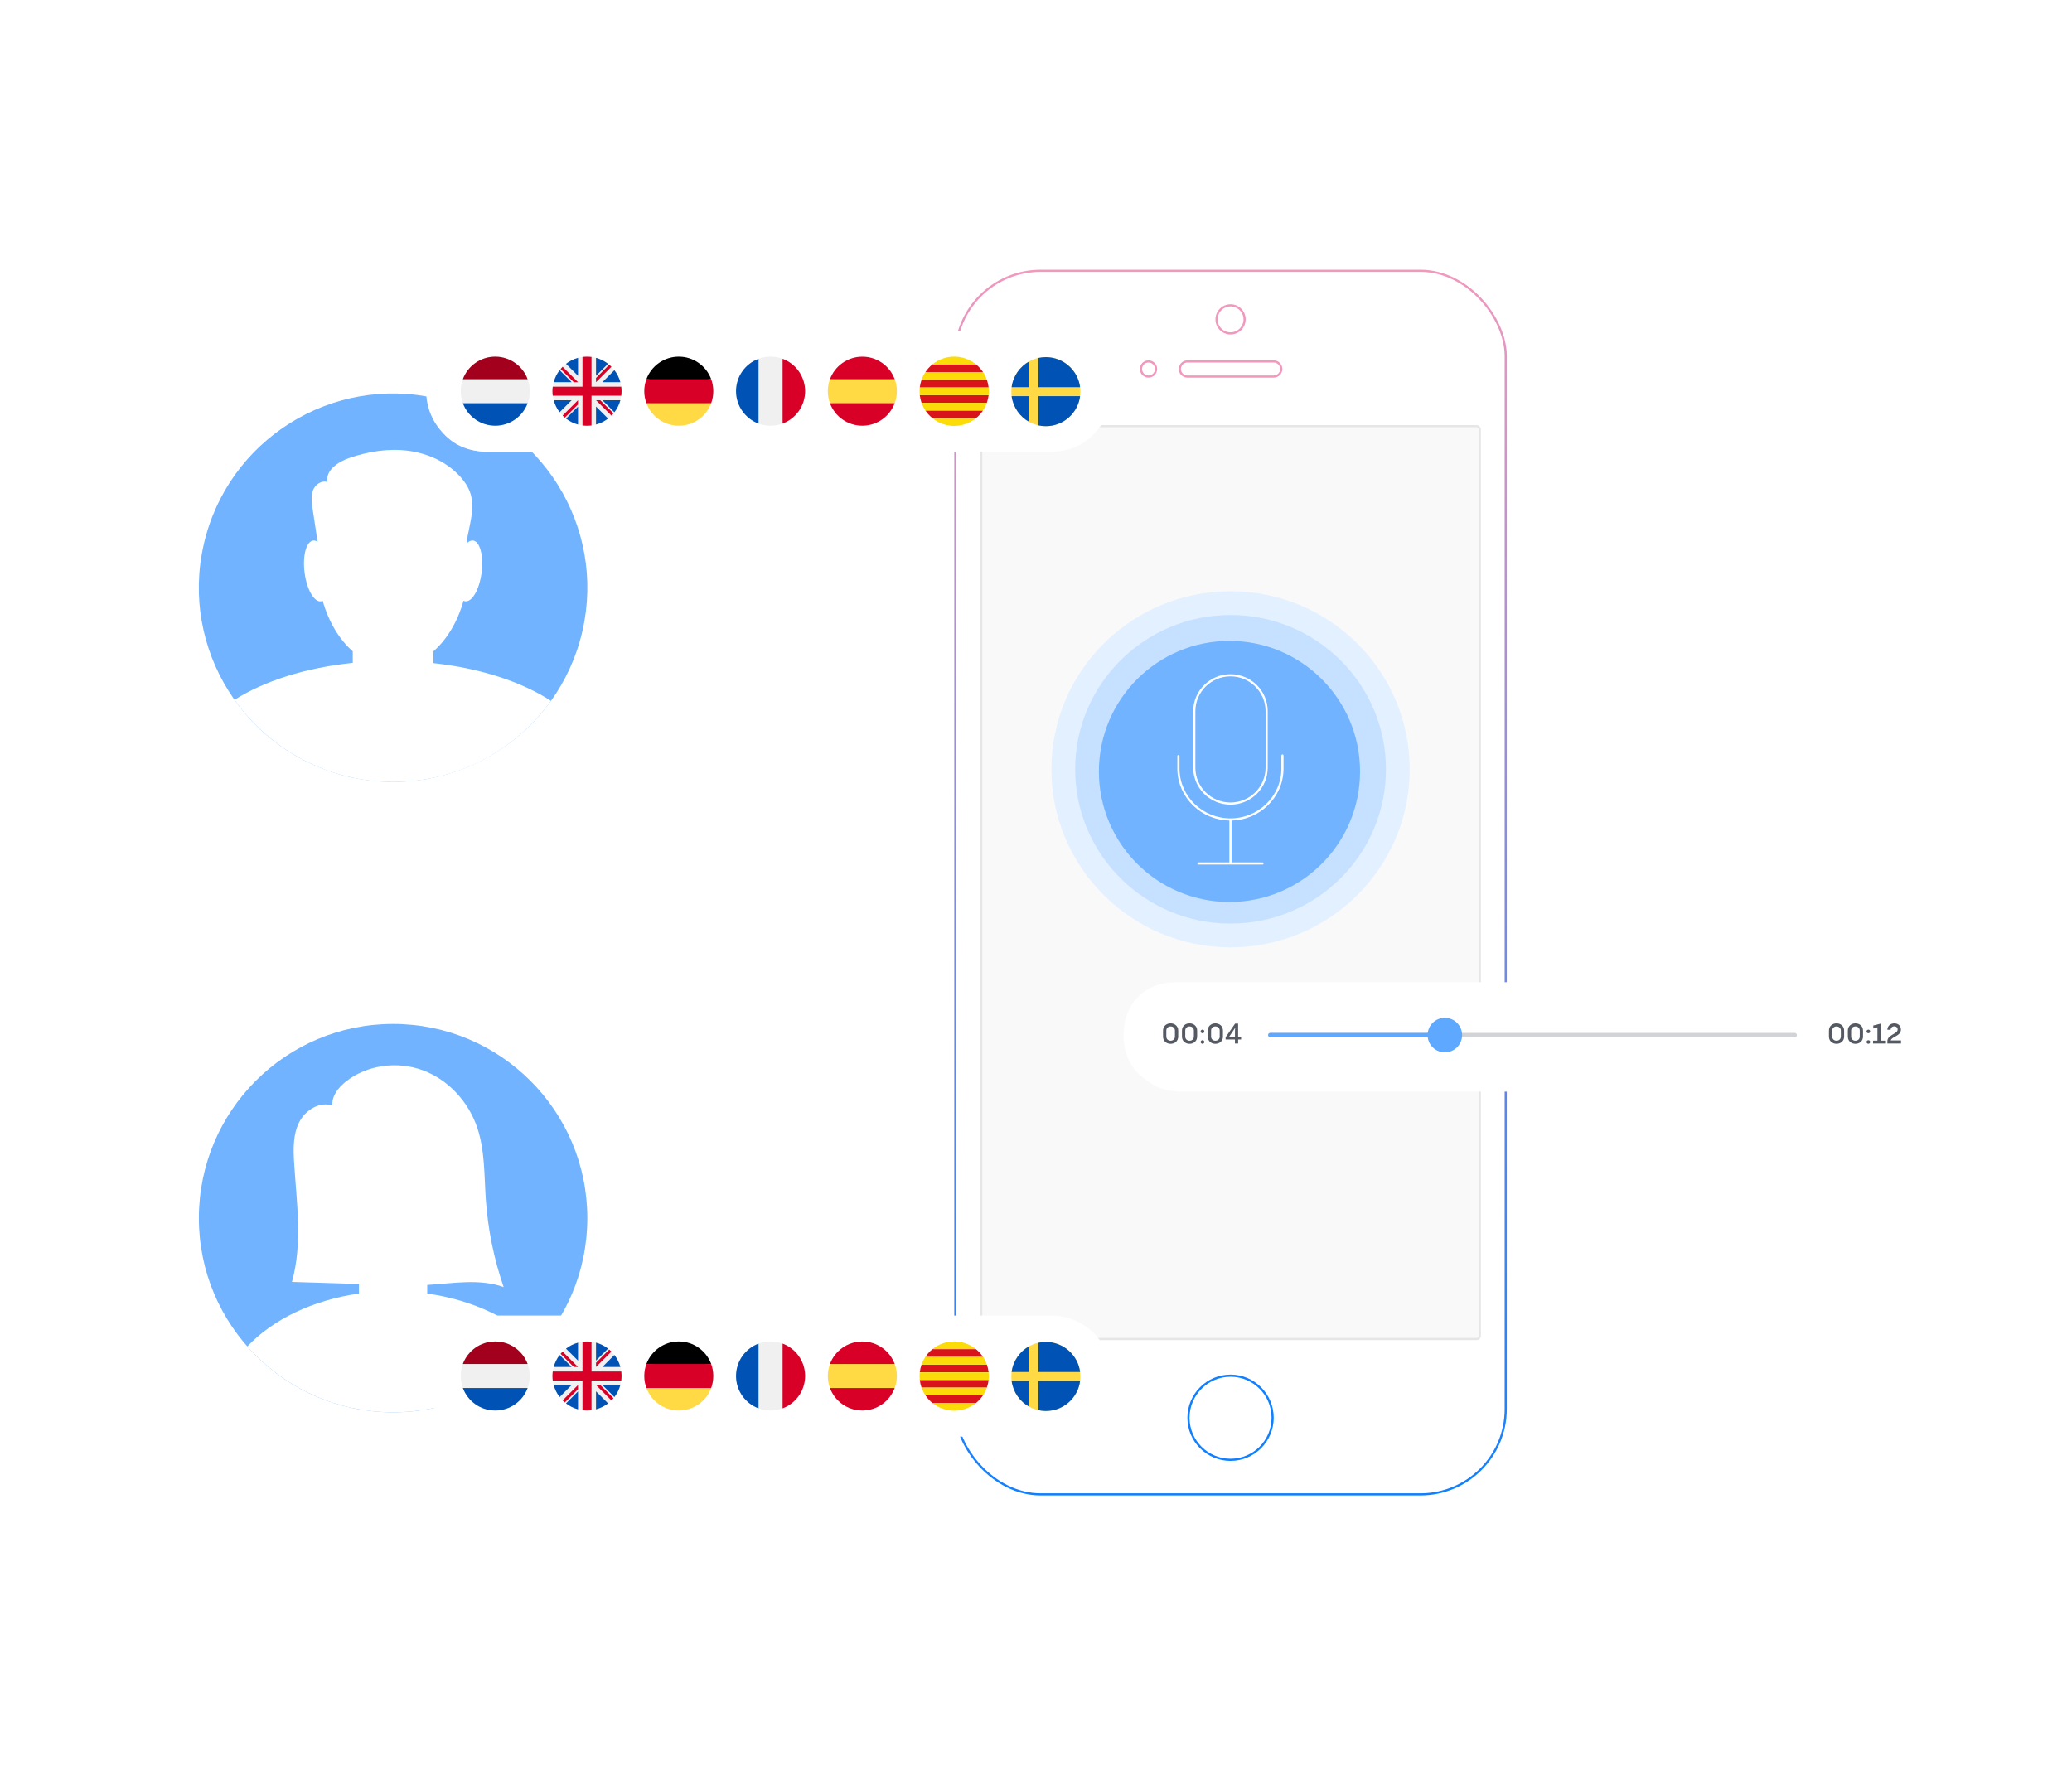 <?xml version="1.0" encoding="UTF-8"?>
<svg xmlns="http://www.w3.org/2000/svg" xmlns:xlink="http://www.w3.org/1999/xlink" width="960" height="818" viewBox="0 0 960 818">
  <defs>
    <style>.am,.an,.ao,.ap,.aq,.ar,.as{fill:none;}.an{stroke:#1180ff;}.at{fill:#0052b4;}.au{fill:#a2001d;}.av{fill:#555962;}.ao,.ar{stroke:#fff;stroke-miterlimit:10;}.aw{fill:#fbdc09;}.ax{fill:#d80027;}.ay{fill:#f9f9f9;stroke:#e6e6e6;}.ap{stroke:#d1d3d7;}.ap,.ar,.as{stroke-linecap:round;}.ap,.as{stroke-width:2px;}.az{fill:#e3f0ff;}.ba{fill:#d9131a;}.bb,.bc,.bd,.be,.bf,.bg{fill:#fff;}.bh{fill:#ffda44;}.bi{fill:#5ea8ff;}.bj{fill:#f0f0f0;}.aq{stroke:#f198bd;}.bk{fill:#c6e1ff;}.as{stroke:#5ea8ff;}.bl{fill:#71b3ff;}.bc{filter:url(#ab);}.bd{stroke:url(#f);}.be{filter:url(#p);}.bf{filter:url(#i);}.bg{filter:url(#d);}</style>
    <filter id="d" filterUnits="userSpaceOnUse">
      <feOffset dx="0" dy="2"></feOffset>
      <feGaussianBlur result="e" stdDeviation="48"></feGaussianBlur>
      <feFlood flood-color="#000" flood-opacity=".16"></feFlood>
      <feComposite in2="e" operator="in"></feComposite>
      <feComposite in="SourceGraphic"></feComposite>
    </filter>
    <linearGradient id="f" x1="570.14" y1="695" x2="570.14" y2="127" gradientTransform="translate(0 820) scale(1 -1)" gradientUnits="userSpaceOnUse">
      <stop offset="0" stop-color="#f198bd"></stop>
      <stop offset="1" stop-color="#1180ff"></stop>
    </linearGradient>
    <filter id="i" filterUnits="userSpaceOnUse">
      <feOffset dx="0" dy="2"></feOffset>
      <feGaussianBlur result="j" stdDeviation="16"></feGaussianBlur>
      <feFlood flood-color="#000" flood-opacity=".16"></feFlood>
      <feComposite in2="j" operator="in"></feComposite>
      <feComposite in="SourceGraphic"></feComposite>
    </filter>
    <filter id="p" filterUnits="userSpaceOnUse">
      <feOffset dx="0" dy="2"></feOffset>
      <feGaussianBlur result="q" stdDeviation="16"></feGaussianBlur>
      <feFlood flood-color="#000" flood-opacity=".16"></feFlood>
      <feComposite in2="q" operator="in"></feComposite>
      <feComposite in="SourceGraphic"></feComposite>
    </filter>
    <filter id="ab" filterUnits="userSpaceOnUse">
      <feOffset dx="0" dy="2"></feOffset>
      <feGaussianBlur result="ac" stdDeviation="16"></feGaussianBlur>
      <feFlood flood-color="#000" flood-opacity=".16"></feFlood>
      <feComposite in2="ac" operator="in"></feComposite>
      <feComposite in="SourceGraphic"></feComposite>
    </filter>
  </defs>
  <g id="a">
    <g id="b">
      <g id="c">
        <rect class="bg" x="452.64" y="135.5" width="235" height="547" rx="29.5" ry="29.5"></rect>
        <rect class="bd" x="442.64" y="125.5" width="255" height="567" rx="39.5" ry="39.5"></rect>
        <circle class="an" cx="570.14" cy="657" r="19.5"></circle>
        <rect class="ay" x="454.64" y="197.5" width="231" height="423" rx="1.5" ry="1.5"></rect>
        <circle class="aq" cx="532.14" cy="171" r="3.5"></circle>
        <path class="aq" d="M550.14,167.5h40c1.93,0,3.5,1.57,3.5,3.5h0c0,1.93-1.57,3.5-3.5,3.5h-40c-1.93,0-3.5-1.57-3.5-3.5h0c0-1.93,1.57-3.5,3.5-3.5Z"></path>
        <circle class="aq" cx="570.14" cy="148" r="6.5"></circle>
      </g>
      <g id="g">
        <ellipse class="az" cx="570.14" cy="356.5" rx="83" ry="82.5"></ellipse>
        <ellipse class="bk" cx="570.14" cy="356.5" rx="72" ry="71.5"></ellipse>
        <path class="bl" d="M569.64,297h0c33.41,0,60.5,27.09,60.5,60.5h0c0,33.41-27.09,60.5-60.5,60.5h0c-33.41,0-60.5-27.09-60.5-60.5h0c0-33.41,27.09-60.5,60.5-60.5Z"></path>
        <path class="ao" d="M570.1,312.93c-9.24,0-16.76,7.45-16.76,16.61v26.24c0,9.16,7.52,16.61,16.76,16.61s16.76-7.45,16.76-16.61v-26.24c0-9.16-7.52-16.61-16.76-16.61Z"></path>
        <path class="ar" d="M545.99,350.36v6.19c.22,12.85,10.92,23.2,24.1,23.2s24.03-10.49,24.1-23.47v-6.19"></path>
        <path class="ao" d="M570.1,380.03v20.4"></path>
        <path class="ar" d="M555.27,400.15h29.67"></path>
      </g>
    </g>
    <g id="h">
      <path id="k" class="bf" d="M547.13,454.87h324.19c14.42,0,24.14,9.86,24.14,24.5h0c0,14.64-9.72,24.5-24.14,24.5h-324.19c-14.42,0-24.14-9.86-24.14-24.5h0c0-14.64,9.72-24.5,24.14-24.5Z"></path>
      <path class="bb" d="M545.06,455.17h327c14.64,0,24.5,9.86,24.5,24.5h0c0,14.64-9.86,24.5-24.5,24.5h-327c-14.64,0-24.5-9.86-24.5-24.5h0c0-14.64,9.86-24.5,24.5-24.5Z"></path>
      <path class="ap" d="M588.56,479.67h243"></path>
      <path class="as" d="M588.56,479.67h80.3"></path>
      <path class="bi" d="M677.43,479.67c0,4.42-3.58,8-8,8s-8-3.58-8-8,3.58-8,8-8,8,3.58,8,8Z"></path>
      <path class="av" d="M538.86,480.38v-2.81c0-2.15,1.7-3.34,3.51-3.34s3.52,1.2,3.52,3.34v2.81c0,2.15-1.7,3.34-3.52,3.34s-3.51-1.2-3.51-3.34ZM544.37,480.38v-2.81c0-1.16-.91-1.91-2-1.91s-1.99.75-1.99,1.91v2.81c0,1.16.91,1.91,1.99,1.91s2-.75,2-1.91Z"></path>
      <path class="av" d="M547.63,480.38v-2.81c0-2.15,1.7-3.34,3.51-3.34s3.52,1.2,3.52,3.34v2.81c0,2.15-1.7,3.34-3.52,3.34s-3.51-1.2-3.51-3.34ZM553.14,480.38v-2.81c0-1.16-.91-1.91-2-1.91s-1.99.75-1.99,1.91v2.81c0,1.16.91,1.91,1.99,1.91s2-.75,2-1.91Z"></path>
      <path class="av" d="M556.28,477.98c0-.47.39-.83.86-.83s.85.36.85.83-.39.84-.85.84-.86-.36-.86-.84ZM556.28,482.87c0-.47.39-.83.86-.83s.85.36.85.83-.39.84-.85.84-.86-.36-.86-.84Z"></path>
      <path class="av" d="M559.59,480.38v-2.81c0-2.15,1.7-3.34,3.51-3.34s3.52,1.2,3.52,3.34v2.81c0,2.15-1.7,3.34-3.52,3.34s-3.51-1.2-3.51-3.34ZM565.11,480.38v-2.81c0-1.16-.91-1.91-2-1.91s-1.99.75-1.99,1.91v2.81c0,1.16.91,1.91,1.99,1.91s2-.75,2-1.91Z"></path>
      <path class="av" d="M575.03,480.5v1.22h-1.37v1.86h-1.48v-1.86h-4.32v-1.05l4.39-6.32h1.4v6.15h1.37ZM569.46,480.5h2.73v-2.65c0-.69.04-1.22.12-1.6l-2.85,4.25Z"></path>
      <path class="av" d="M847.4,480.38v-2.81c0-2.15,1.7-3.34,3.51-3.34s3.52,1.2,3.52,3.34v2.81c0,2.15-1.7,3.34-3.52,3.34s-3.51-1.2-3.51-3.34ZM852.91,480.38v-2.81c0-1.16-.91-1.91-2-1.91s-1.99.75-1.99,1.91v2.81c0,1.16.91,1.91,1.99,1.91s2-.75,2-1.91Z"></path>
      <path class="av" d="M856.16,480.38v-2.81c0-2.15,1.7-3.34,3.51-3.34s3.52,1.2,3.52,3.34v2.81c0,2.15-1.7,3.34-3.52,3.34s-3.51-1.2-3.51-3.34ZM861.67,480.38v-2.81c0-1.16-.91-1.91-2-1.91s-1.99.75-1.99,1.91v2.81c0,1.16.91,1.91,1.99,1.91s2-.75,2-1.91Z"></path>
      <path class="av" d="M864.81,477.98c0-.47.39-.83.86-.83s.84.36.84.83-.39.84-.84.84-.86-.36-.86-.84ZM864.81,482.87c0-.47.39-.83.86-.83s.84.36.84.83-.39.84-.84.84-.86-.36-.86-.84Z"></path>
      <path class="av" d="M867.83,483.59v-1.34h2.03v-6.19l-1.92.55v-1.38l3.45-.87v7.89h2.03v1.34h-5.58Z"></path>
      <path class="av" d="M880.8,482.16v1.43h-6.33v-1c0-3.18,4.77-3.33,4.77-5.51,0-.82-.61-1.46-1.57-1.46s-1.64.66-1.69,1.6h-1.51c0-1.66,1.33-2.99,3.22-2.99,1.69,0,3.07,1.05,3.07,2.87,0,3.08-4.25,3.2-4.73,5.06h4.77Z"></path>
    </g>
    <g id="l">
      <path class="bl" d="M182.13,654.48c49.7,0,89.99-40.29,89.99-89.99s-40.29-89.99-89.99-89.99-89.99,40.29-89.99,89.99,40.29,89.99,89.99,89.99Z"></path>
      <path class="bb" d="M197.94,599.47v-4.02c11.94-.71,24.21-3.04,35.41.99-4.53-13.12-7.31-26.83-8.27-40.69-.76-11.17-.39-22.64-3.99-33.25-4.04-11.92-13.34-22.11-25.14-26.5-11.8-4.39-25.88-2.57-35.74,5.25-3.46,2.74-6.56,6.67-6.21,11.07-5.99-2.03-12.66,2.22-15.47,7.89-2.79,5.67-2.65,12.29-2.26,18.59,1.17,18.48,3.99,37.44-1.01,55.25,10.35.32,20.71.62,31.06.95v4.45c-21.51,3.02-39.95,12.04-51.71,24.5,16.5,18.7,40.62,30.52,67.51,30.52s51.01-11.81,67.51-30.52c-11.74-12.46-30.2-21.5-51.71-24.5h.03Z"></path>
    </g>
    <g id="m">
      <path class="bl" d="M269.84,292.47c11.11-48.44-19.15-96.72-67.59-107.84-48.44-11.11-96.72,19.15-107.84,67.59-11.11,48.44,19.15,96.72,67.59,107.84,48.44,11.11,96.72-19.15,107.84-67.59Z"></path>
      <path class="bb" d="M200.83,307.27v-5.46c6.28-5.5,11.2-13.7,13.92-23.42.22.11.46.21.71.25,3.18.54,6.6-5.32,7.66-13.1,1.04-7.77-.68-14.52-3.85-15.05-.93-.15-1.86.24-2.77,1.06-.07-.46-.14-.92-.21-1.38.36-1.72.72-3.43,1.08-5.16,1.15-5.5,2.29-11.31.5-16.63-.93-2.76-2.61-5.24-4.56-7.41-6.17-6.86-15.11-10.91-24.25-12.09-9.14-1.18-18.5.35-27.22,3.35-5.21,1.79-11.17,5.78-10.12,11.19-2.67-1-5.68,1.11-6.71,3.78-1.03,2.65-.61,5.63-.19,8.45.78,5.14,1.56,10.28,2.33,15.43-.71-.47-1.44-.7-2.15-.57-3.18.54-4.91,7.28-3.85,15.05,1.04,7.77,4.48,13.63,7.66,13.1.25-.04.47-.14.71-.25,2.72,9.71,7.64,17.91,13.92,23.42v5.35c-21.86,2.24-41.04,8.42-54.78,17.12,16.3,23.03,43.12,38.06,73.48,38.06s56.8-14.83,73.14-37.58c-13.55-8.8-32.63-15.11-54.43-17.48l-.03-.03Z"></path>
    </g>
  </g>
  <g id="n">
    <g id="o">
      <path id="r" class="be" d="M225.46,611.65h261.56c15.46,0,26,10.54,26,26h0c0,15.46-10.54,26-26,26H225.46c-15.46,0-26-10.54-26-26h0c0-15.46,10.54-26,26-26Z"></path>
      <path id="s" class="bb" d="M225.46,609.65h261.56c15.46,0,28,12.54,28,28h0c0,15.46-12.54,28-28,28H225.46c-15.46,0-28-12.54-28-28h0c0-15.46,12.54-28,28-28Z"></path>
      <g id="t">
        <path class="bh" d="M484.57,653.87c8.84,0,16-7.16,16-16s-7.16-16-16-16-16,7.16-16,16,7.16,16,16,16Z"></path>
        <path class="at" d="M481.1,635.79h19.34c-1.02-7.85-7.74-13.91-15.86-13.91-1.19,0-2.36.13-3.48.38v13.53h0Z"></path>
        <path class="at" d="M476.92,635.79v-11.97c-4.39,2.4-7.54,6.79-8.21,11.97h8.21Z"></path>
        <path class="at" d="M476.92,639.96h-8.21c.67,5.17,3.82,9.57,8.21,11.97v-11.97Z"></path>
        <path class="at" d="M481.1,639.96v13.53c1.12.25,2.28.38,3.48.38,8.13,0,14.84-6.06,15.86-13.91h-19.34Z"></path>
      </g>
      <g id="u">
        <path class="am" d="M428.73,628.83h26.74s-.02-.03-.03-.04h-26.69s-.02.03-.03.04Z"></path>
        <path class="ba" d="M428.76,628.78h26.69c-.91-1.36-2.02-2.57-3.29-3.59h-20.1c-1.27,1.02-2.38,2.23-3.29,3.59Z"></path>
        <path class="ba" d="M426.16,635.92h31.89c-.14-1.23-.42-2.41-.82-3.55h-30.25c-.4,1.13-.68,2.31-.82,3.55Z"></path>
        <path class="ba" d="M426.99,643.05h30.22c.41-1.14.7-2.34.83-3.59h-31.89c.14,1.25.43,2.44.83,3.59Z"></path>
        <path class="ba" d="M432.04,650.19h20.13c1.27-1.02,2.38-2.23,3.29-3.59h-26.7c.91,1.36,2.02,2.57,3.29,3.59Z"></path>
        <path class="aw" d="M432.05,625.19h20.1c-2.75-2.21-6.24-3.55-10.05-3.55s-7.3,1.33-10.05,3.55Z"></path>
        <path class="aw" d="M426.98,632.37h30.25c-.44-1.26-1.03-2.45-1.75-3.55h-26.74c-.73,1.09-1.31,2.29-1.75,3.55Z"></path>
        <path class="aw" d="M426.06,637.7c0,.6.04,1.19.1,1.77h31.89c.06-.58.1-1.17.1-1.77s-.04-1.16-.1-1.73h-31.9c-.06.57-.1,1.15-.1,1.73Z"></path>
        <path class="aw" d="M426.15,635.96h31.9s0-.03,0-.04h-31.89s0,.03,0,.04Z"></path>
        <path class="aw" d="M428.75,646.6h26.7c.73-1.09,1.32-2.29,1.76-3.55h-30.22c.45,1.26,1.03,2.45,1.76,3.55Z"></path>
        <path class="aw" d="M442.1,653.74c3.81,0,7.31-1.34,10.06-3.56h-20.13c2.75,2.22,6.25,3.56,10.06,3.56Z"></path>
      </g>
      <g id="v">
        <path class="bh" d="M383.54,637.65c0,1.96.35,3.83,1,5.57l15,1.39,15-1.39c.64-1.73,1-3.61,1-5.57s-.35-3.83-1-5.57l-15-1.39-15,1.39c-.64,1.73-1,3.61-1,5.57h0Z"></path>
        <path class="ax" d="M414.54,632.09c-2.26-6.09-8.13-10.43-15-10.43s-12.74,4.34-15,10.43h30.01Z"></path>
        <path class="ax" d="M384.53,643.22c2.26,6.09,8.13,10.43,15,10.43s12.74-4.34,15-10.43h-30.01Z"></path>
      </g>
      <g id="w">
        <path class="bj" d="M357.02,653.65c8.84,0,16-7.16,16-16s-7.16-16-16-16-16,7.16-16,16,7.16,16,16,16Z"></path>
        <path class="ax" d="M373.02,637.65c0-6.88-4.34-12.74-10.43-15.01v30.01c6.09-2.26,10.43-8.13,10.43-15.01Z"></path>
        <path class="at" d="M341.02,637.65c0,6.88,4.34,12.74,10.43,15.01v-30.01c-6.09,2.26-10.43,8.12-10.43,15.01Z"></path>
      </g>
      <g id="x">
        <path class="bh" d="M299.49,643.22c2.26,6.09,8.12,10.43,15.01,10.43s12.74-4.34,15.01-10.43l-15.01-1.39-15.01,1.39Z"></path>
        <path d="M314.5,621.65c-6.88,0-12.74,4.34-15.01,10.43l15.01,1.39,15.01-1.39c-2.26-6.09-8.13-10.43-15.01-10.43Z"></path>
        <path class="ax" d="M299.49,632.09c-.64,1.73-.99,3.61-.99,5.57s.35,3.83.99,5.57h30.01c.64-1.73.99-3.61.99-5.57s-.35-3.83-.99-5.57h-30.01Z"></path>
      </g>
      <g id="y">
        <path class="bj" d="M271.98,653.65c8.84,0,16-7.16,16-16s-7.16-16-16-16-16,7.16-16,16,7.16,16,16,16Z"></path>
        <path class="at" d="M259.29,627.91c-1.26,1.63-2.2,3.52-2.76,5.57h8.32l-5.57-5.57Z"></path>
        <path class="at" d="M287.43,633.48c-.55-2.05-1.5-3.93-2.76-5.57l-5.57,5.57h8.32Z"></path>
        <path class="at" d="M256.53,641.83c.55,2.05,1.5,3.93,2.76,5.57l5.57-5.57h-8.32Z"></path>
        <path class="at" d="M281.72,624.96c-1.64-1.26-3.52-2.2-5.57-2.76v8.32l5.57-5.57Z"></path>
        <path class="at" d="M262.24,650.35c1.64,1.26,3.52,2.21,5.57,2.76v-8.32l-5.57,5.57Z"></path>
        <path class="at" d="M267.81,622.21c-2.05.55-3.93,1.5-5.57,2.76l5.57,5.57v-8.32Z"></path>
        <path class="at" d="M276.15,653.1c2.05-.55,3.93-1.5,5.57-2.76l-5.57-5.57v8.32Z"></path>
        <path class="at" d="M279.1,641.83l5.57,5.57c1.26-1.63,2.21-3.52,2.76-5.57h-8.32Z"></path>
        <path class="ax" d="M287.84,635.57h-13.78v-13.78c-.68-.09-1.38-.13-2.09-.13s-1.4.05-2.09.13v13.78h-13.78c-.09.68-.14,1.38-.14,2.09s.05,1.4.14,2.09h13.78v13.78c.68.09,1.38.13,2.09.13s1.4-.05,2.09-.13v-13.78h13.78c.09-.68.14-1.38.14-2.09s-.05-1.4-.14-2.09Z"></path>
        <path class="ax" d="M276.15,641.83l7.14,7.14c.33-.33.64-.67.94-1.03l-6.11-6.11h-1.97Z"></path>
        <path class="ax" d="M267.8,641.83h0l-7.14,7.14c.33.33.67.64,1.03.94l6.11-6.11v-1.97Z"></path>
        <path class="ax" d="M267.81,633.48h0l-7.14-7.14c-.33.33-.64.67-.94,1.03l6.11,6.11h1.97Z"></path>
        <path class="ax" d="M276.15,633.48l7.14-7.14c-.33-.33-.67-.64-1.03-.94l-6.11,6.11v1.97Z"></path>
      </g>
      <g id="z">
        <path class="bj" d="M229.46,653.65c8.84,0,16-7.16,16-16s-7.16-16-16-16-16,7.16-16,16,7.16,16,16,16Z"></path>
        <path class="au" d="M229.46,621.65c-6.88,0-12.74,4.34-15.01,10.43h30.01c-2.26-6.09-8.13-10.43-15.01-10.43Z"></path>
        <path class="at" d="M229.46,653.65c6.88,0,12.74-4.34,15.01-10.43h-30.01c2.26,6.09,8.12,10.43,15.01,10.43Z"></path>
      </g>
    </g>
    <g id="aa">
      <path id="ad" class="bc" d="M225.46,155.28h261.56c15.46,0,26,10.54,26,26h0c0,15.46-10.54,26-26,26H225.46c-15.46,0-26-10.54-26-26h0c0-15.46,10.54-26,26-26Z"></path>
      <path id="ae" class="bb" d="M225.46,153.28h261.56c15.46,0,28,12.54,28,28h0c0,15.46-12.54,28-28,28H225.46c-15.46,0-28-12.54-28-28h0c0-15.46,12.54-28,28-28Z"></path>
      <g id="af">
        <path class="bh" d="M484.57,197.5c8.84,0,16-7.16,16-16s-7.16-16-16-16-16,7.16-16,16,7.16,16,16,16Z"></path>
        <path class="at" d="M481.1,179.42h19.34c-1.02-7.85-7.74-13.91-15.86-13.91-1.19,0-2.36.13-3.48.38v13.53h0Z"></path>
        <path class="at" d="M476.92,179.42v-11.97c-4.39,2.4-7.54,6.79-8.21,11.97h8.21Z"></path>
        <path class="at" d="M476.92,183.59h-8.21c.67,5.17,3.82,9.57,8.21,11.97v-11.97Z"></path>
        <path class="at" d="M481.1,183.59v13.53c1.12.25,2.28.38,3.48.38,8.13,0,14.84-6.06,15.86-13.91h-19.34Z"></path>
      </g>
      <g id="ag">
        <path class="am" d="M428.73,172.46h26.74s-.02-.03-.03-.04h-26.69s-.02.03-.03.04Z"></path>
        <path class="ba" d="M428.76,172.41h26.69c-.91-1.36-2.02-2.57-3.29-3.59h-20.1c-1.27,1.02-2.38,2.23-3.29,3.59Z"></path>
        <path class="ba" d="M426.16,179.55h31.89c-.14-1.23-.42-2.41-.82-3.55h-30.25c-.4,1.13-.68,2.31-.82,3.55Z"></path>
        <path class="ba" d="M426.99,186.68h30.22c.41-1.14.7-2.34.83-3.59h-31.89c.14,1.25.43,2.44.83,3.59Z"></path>
        <path class="ba" d="M432.04,193.82h20.13c1.27-1.02,2.38-2.23,3.29-3.59h-26.7c.91,1.36,2.02,2.57,3.29,3.59Z"></path>
        <path class="aw" d="M432.05,168.82h20.1c-2.75-2.21-6.24-3.55-10.05-3.55s-7.3,1.33-10.05,3.55Z"></path>
        <path class="aw" d="M426.98,176h30.25c-.44-1.26-1.03-2.45-1.75-3.55h-26.74c-.73,1.09-1.31,2.29-1.75,3.55Z"></path>
        <path class="aw" d="M426.06,181.33c0,.6.04,1.19.1,1.77h31.89c.06-.58.1-1.17.1-1.77s-.04-1.16-.1-1.73h-31.9c-.06.57-.1,1.15-.1,1.73Z"></path>
        <path class="aw" d="M426.15,179.59h31.9s0-.03,0-.04h-31.89s0,.03,0,.04Z"></path>
        <path class="aw" d="M428.75,190.23h26.7c.73-1.09,1.32-2.29,1.76-3.55h-30.22c.45,1.26,1.03,2.45,1.76,3.55Z"></path>
        <path class="aw" d="M442.1,197.37c3.81,0,7.31-1.34,10.06-3.56h-20.13c2.75,2.22,6.25,3.56,10.06,3.56Z"></path>
      </g>
      <g id="ah">
        <path class="bh" d="M383.54,181.28c0,1.96.35,3.83,1,5.57l15,1.39,15-1.39c.64-1.73,1-3.61,1-5.57s-.35-3.83-1-5.57l-15-1.39-15,1.39c-.64,1.73-1,3.61-1,5.57h0Z"></path>
        <path class="ax" d="M414.54,175.72c-2.26-6.09-8.13-10.43-15-10.43s-12.74,4.34-15,10.43h30.01Z"></path>
        <path class="ax" d="M384.53,186.85c2.26,6.09,8.13,10.43,15,10.43s12.74-4.34,15-10.43h-30.01Z"></path>
      </g>
      <g id="ai">
        <path class="bj" d="M357.02,197.28c8.84,0,16-7.16,16-16s-7.16-16-16-16-16,7.16-16,16,7.16,16,16,16Z"></path>
        <path class="ax" d="M373.02,181.28c0-6.88-4.34-12.74-10.43-15.01v30.01c6.09-2.26,10.43-8.13,10.43-15.01Z"></path>
        <path class="at" d="M341.02,181.28c0,6.88,4.34,12.74,10.43,15.01v-30.01c-6.09,2.26-10.43,8.12-10.43,15.01Z"></path>
      </g>
      <g id="aj">
        <path class="bh" d="M299.49,186.85c2.26,6.09,8.12,10.43,15.01,10.43s12.74-4.34,15.01-10.43l-15.01-1.39-15.01,1.39Z"></path>
        <path d="M314.5,165.28c-6.88,0-12.74,4.34-15.01,10.43l15.01,1.39,15.01-1.39c-2.26-6.09-8.13-10.43-15.01-10.43Z"></path>
        <path class="ax" d="M299.49,175.72c-.64,1.73-.99,3.61-.99,5.57s.35,3.83.99,5.57h30.01c.64-1.73.99-3.61.99-5.57s-.35-3.83-.99-5.57h-30.01Z"></path>
      </g>
      <g id="ak">
        <path class="bj" d="M271.98,197.28c8.84,0,16-7.16,16-16s-7.16-16-16-16-16,7.16-16,16,7.16,16,16,16Z"></path>
        <path class="at" d="M259.29,171.54c-1.26,1.63-2.2,3.52-2.76,5.57h8.32l-5.57-5.57Z"></path>
        <path class="at" d="M287.43,177.11c-.55-2.05-1.5-3.93-2.76-5.57l-5.57,5.57h8.32Z"></path>
        <path class="at" d="M256.53,185.46c.55,2.05,1.5,3.93,2.76,5.57l5.57-5.57h-8.32Z"></path>
        <path class="at" d="M281.72,168.59c-1.64-1.26-3.52-2.2-5.57-2.76v8.32l5.57-5.57Z"></path>
        <path class="at" d="M262.24,193.98c1.64,1.26,3.52,2.21,5.57,2.76v-8.32l-5.57,5.57Z"></path>
        <path class="at" d="M267.81,165.83c-2.05.55-3.93,1.5-5.57,2.76l5.57,5.57v-8.32Z"></path>
        <path class="at" d="M276.15,196.73c2.05-.55,3.93-1.5,5.57-2.76l-5.57-5.57v8.32Z"></path>
        <path class="at" d="M279.1,185.46l5.57,5.57c1.26-1.63,2.21-3.52,2.76-5.57h-8.32Z"></path>
        <path class="ax" d="M287.84,179.2h-13.78v-13.78c-.68-.09-1.38-.13-2.09-.13s-1.4.05-2.09.13v13.78h-13.78c-.09.68-.14,1.38-.14,2.09s.05,1.4.14,2.09h13.78v13.78c.68.09,1.38.13,2.09.13s1.4-.05,2.09-.13v-13.78h13.78c.09-.68.14-1.38.14-2.09s-.05-1.4-.14-2.09Z"></path>
        <path class="ax" d="M276.15,185.46l7.14,7.14c.33-.33.64-.67.94-1.03l-6.11-6.11h-1.97Z"></path>
        <path class="ax" d="M267.8,185.46h0l-7.14,7.14c.33.33.67.64,1.03.94l6.11-6.11v-1.97Z"></path>
        <path class="ax" d="M267.81,177.11h0l-7.14-7.14c-.33.33-.64.67-.94,1.03l6.11,6.11h1.97Z"></path>
        <path class="ax" d="M276.15,177.11l7.14-7.14c-.33-.33-.67-.64-1.03-.94l-6.11,6.11v1.97Z"></path>
      </g>
      <g id="al">
        <path class="bj" d="M229.46,197.28c8.84,0,16-7.16,16-16s-7.16-16-16-16-16,7.16-16,16,7.16,16,16,16Z"></path>
        <path class="au" d="M229.46,165.28c-6.88,0-12.74,4.34-15.01,10.43h30.01c-2.26-6.09-8.13-10.43-15.01-10.43Z"></path>
        <path class="at" d="M229.46,197.28c6.88,0,12.74-4.34,15.01-10.43h-30.01c2.26,6.09,8.12,10.43,15.01,10.43Z"></path>
      </g>
    </g>
  </g>
</svg>
